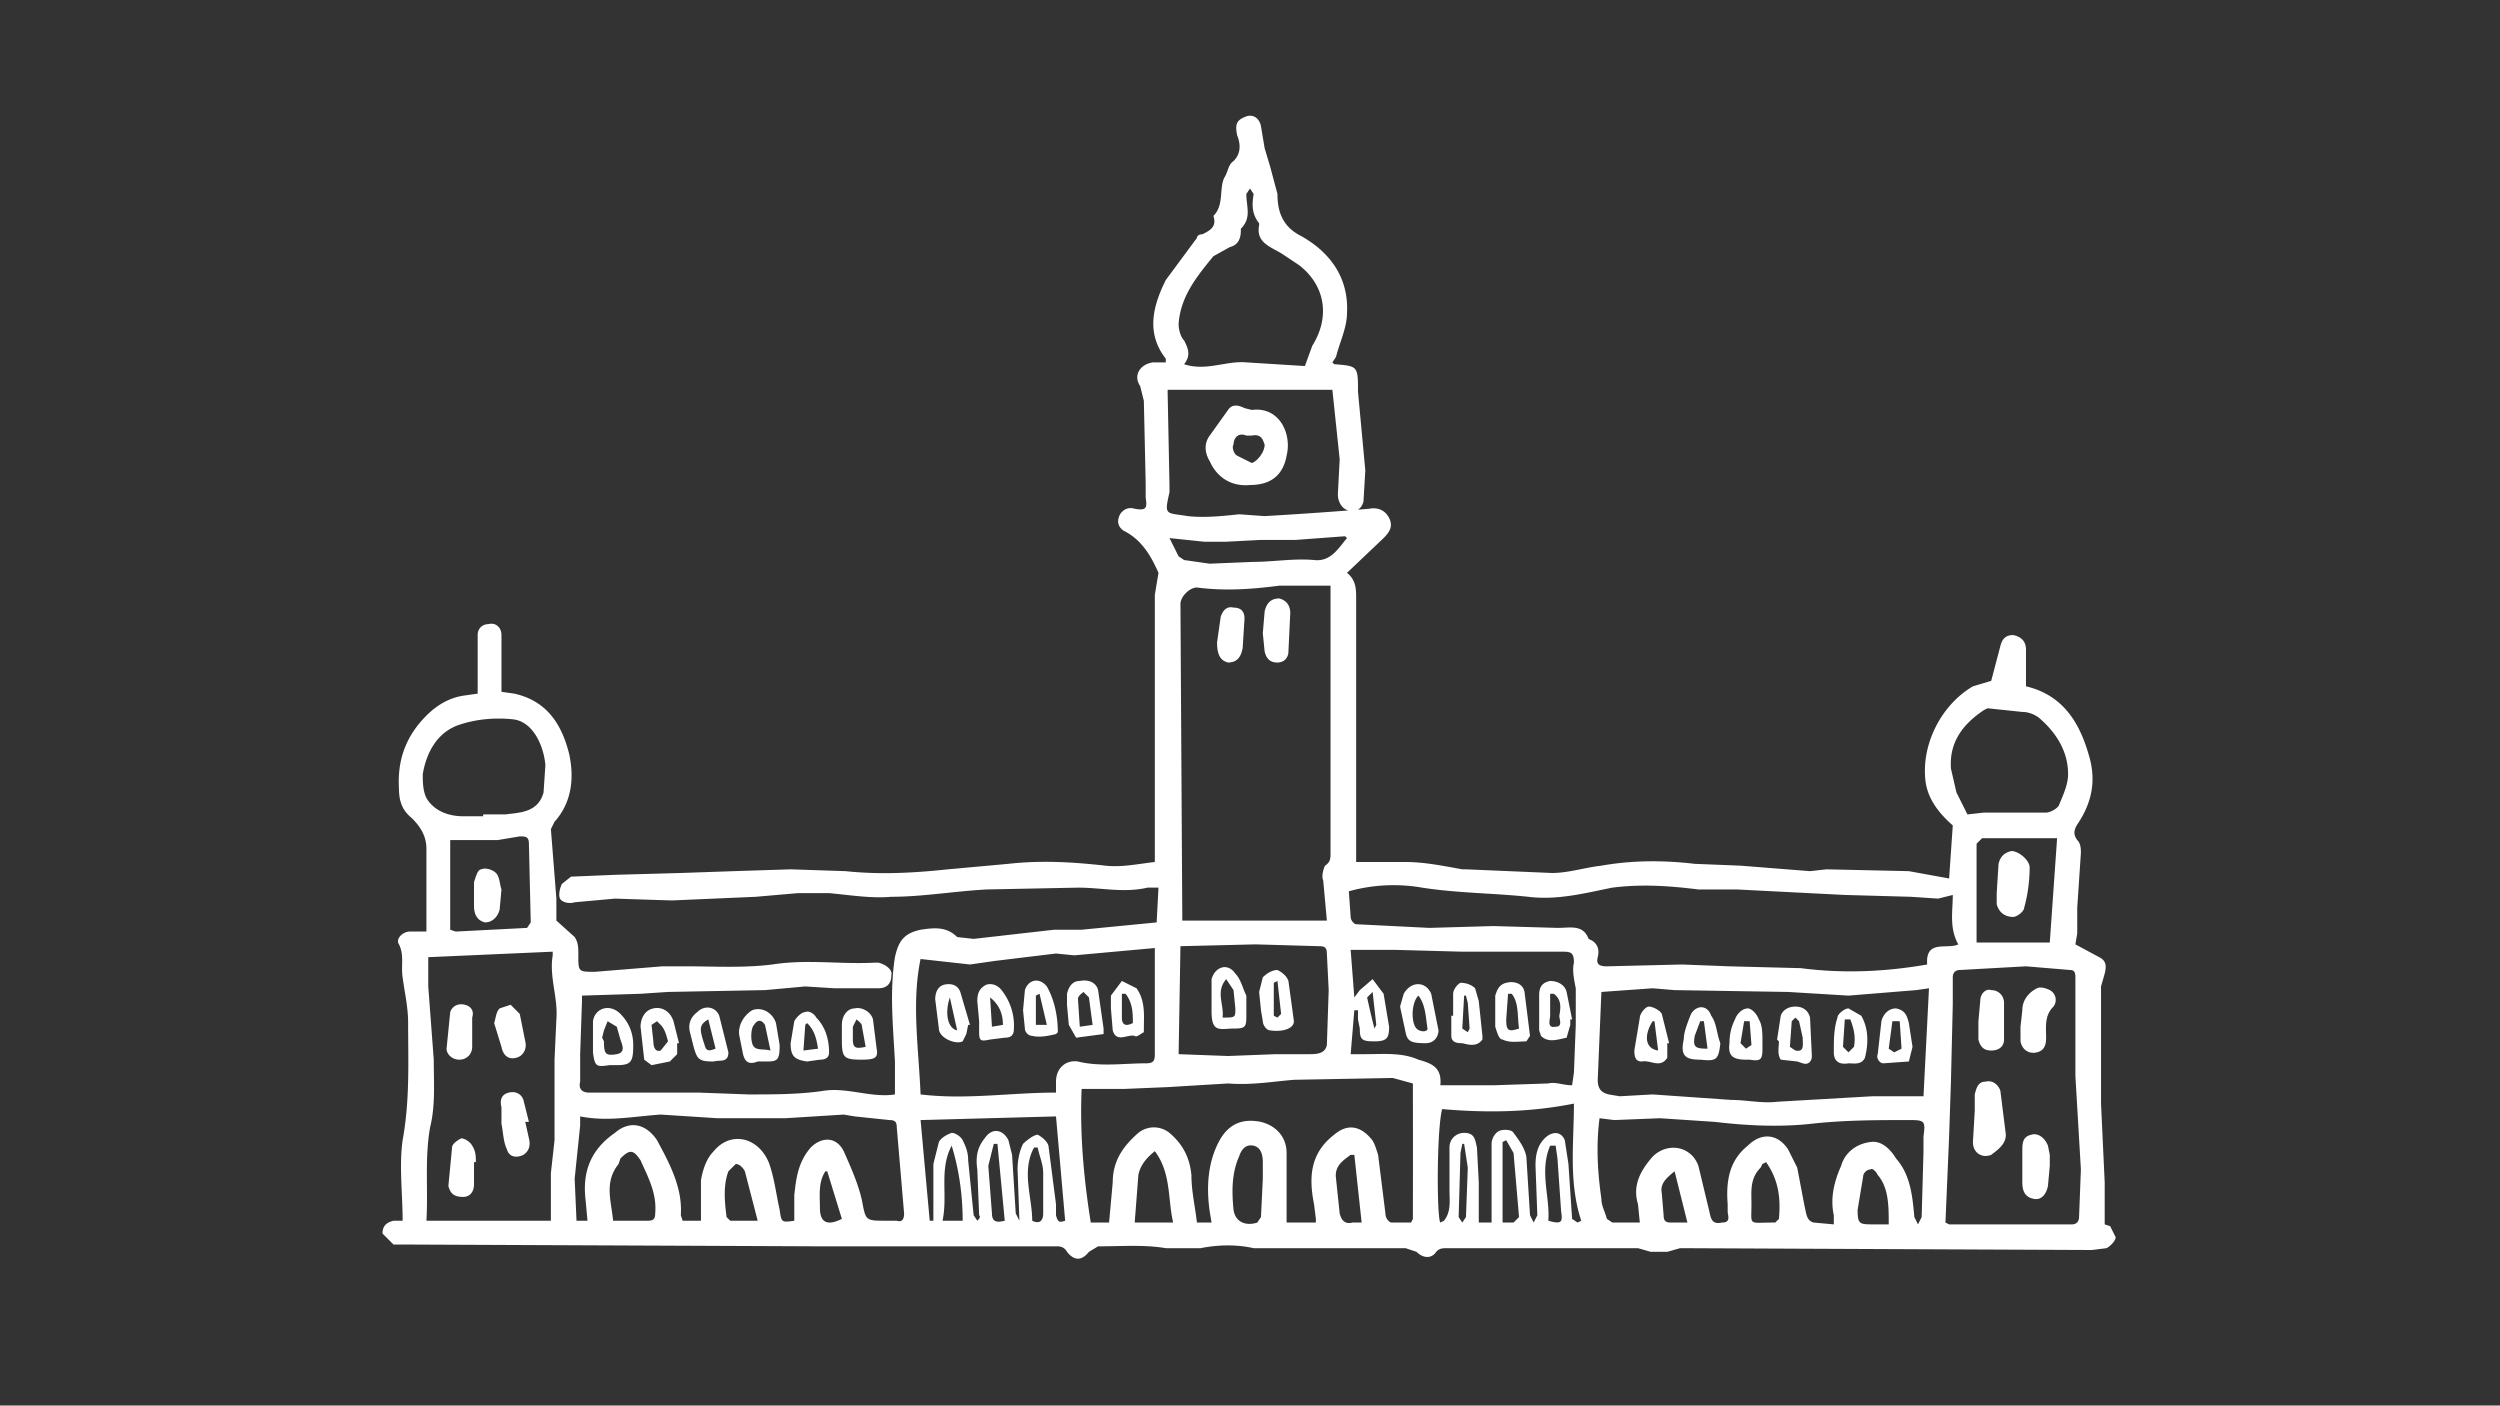 <svg xmlns="http://www.w3.org/2000/svg" fill="#fff" width="1366" height="768"><rect width="100%" height="100%" fill="#333333" stroke="none"/><path d="m1150 669 3 1 3 6c0 2-3 5-5 6l-8 1-225-1-7 2h-9l-7-2H791c-3 0-5 0-7 3-3 3-7 2-10-1l-6-2h-83c-9-2-19-2-29 0h-19c-12-2-24-1-37-1l-5 3c-4 5-8 5-12 0-1-2-3-3-5-3H449l-230-1h-4l-6-6c0-4 2-6 6-7h5c0-15-2-30 0-44 4-22 3-43 3-64 0-9-2-17-3-25-1-6 1-12-2-18-2-3 2-7 6-7h9v-45c0-7-3-12-8-17-5-4-7-9-7-16-1-16 4-29 15-40 6-6 13-10 21-11l7-1v-32c0-4 3-6 6-6 4-1 7 2 7 6v31l7 1c18 4 26 17 30 33 3 14 1 27-8 37l-2 4 3 38v12l10 9c2 3 2 6 2 10 0 9 0 9 9 9l37-3h13c15 0 31 1 47-1 19-3 37 0 56-1h2c4 1 8 4 7 7 0 5-3 7-7 7h-24l-16-1-11 1-11 1-53 1-15 1-32 1v3l-1 29v15c-1 4 1 6 5 6h60l27 1c14 0 28 0 41-2s26 4 39 2v-18c-1-19-3-38 0-57 2-9 5-13 14-15 7-1 14-2 20 4l9 1 44-5h15l41-4 1-19h-6c-13 3-25 0-38 0l-50 1c-18 1-35 4-52 4-11 1-23-1-34-2h-17l-23 2-46 2-31-1-22 2c-3 1-7 0-8-2s0-6 1-8l5-4 24-1 36-1 29-1 31-1 30 1c19 2 37 1 56-1l33-3c18-2 35-1 53 1 9 1 18-1 27-2V325l2-12c-4-9-9-18-19-23-3-2-4-5-2-9 2-3 5-4 8-3 6 1 7 0 6-6v-8l-1-45-2-8c-4-6 0-12 7-13h7v-2c-11-14-7-29 0-43l17-23c0-1 1-2 3-2 4-2 8-4 6-10 6-6 3-15 6-21 2-3 2-7 5-9 4-4 4-9 2-14-1-5-1-8 4-10 4-2 8 0 9 5l2 12 3 10 4 15c0 10 3 18 13 23 16 9 26 23 25 42 0 8-4 16-6 24l-2 3 1 1c13 1 13 1 13 15l4 43-1 17c-1 4-4 6-8 5s-6-5-6-9l1-19-4-38h-90v2l1 50v4c-3 13-2 11 10 13 9 1 19 0 28-1l14 1a2237 2237 0 0 0 57-4c5-1 9 1 11 5s1 7-3 11l-20 19c5 4 5 9 5 14v144h27c10 0 20 2 31 4h2l47 2c9 0 18-3 27-4 17-3 34-3 51-1l25 1 38 3 9-1 45 1 22 4 2-29c-8-7-14-15-15-25-2-20 9-41 26-51l10-3 5-19c1-4 3-6 7-6 5 1 7 4 7 8v20c21 5 30 21 35 40 3 12 1 23-6 34-2 3-4 6-1 10 2 2 2 5 2 7l-2 30v14l-1 6 13 7c4 2 4 5 3 9l-2 7v64l2 43v23zM727 320h-28c-15 2-30 3-45 1-4 0-9 5-9 9l1 171v2h79l-2-22c-1-2 0-6 1-8 3-2 3-4 3-7V320zm10 167 1 14c0 2 2 4 3 4l40 2 35-1 35 1c7 0 14-2 17 6l2 1c3 2 4 5 3 9s1 5 5 5l41-1 26 1 39 1c23 3 46 2 69-2-1-14 11-8 17-11-5-9-3-18-3-27l-8 2-15-1-36-1-59-3h-21c-16-2-31-3-47-1-15 3-30 7-46 5-19-2-39-2-58-5a91 91 0 0 0-40 2zm-435 33-68 3v16l3 40c0 12 1 25-2 37-3 17-1 34-2 51h68v-26l2-18v-44l1-22c1-12-4-23-2-35v-2zm417 148v-2l-1-8c-3-15-2-28 11-38 7-6 14-5 20 2 2 2 3 6 4 9l4 32c0 2 1 4 3 5h11l1-2a17002 17002 0 0 0 0-74l-11-3-54 1c-12 1-23 3-36 2l-33 2-24 1h-23c-1 24 1 48 5 73h10l2-22c0-12 6-20 14-27 5-4 12-4 17 0 7 6 11 13 12 23 0 9 2 17 3 26h8l-1-6c-2-14-1-28 6-40 5-8 12-11 22-9 8 2 14 8 14 17v38h16zm344 0 2 1h67c3 0 4-2 4-4l1-26-3-51v-53c0-3 0-5-3-5l-24-2-36 2c-3 0-4 2-4 4v15l-1 42-1 30-2 47zm-12-69 3-59-7 1-37 3-33-2-62-1-12-1-28 2-2 48c0 5 2 7 6 8l6 1 18-1 43 3c8 0 17 2 25 1l52-3h28zm-474-2v-6c0-7 5-12 12-11 12 3 25 1 37 1 4 0 5-1 5-5v-58l-44 4-10-1-33 4-14 2-27-3c-5 24-1 49 0 74 25 3 49-1 74-1zm282-4 1-7 1-26v-20c-1-5-2-10-1-14 0-6-2-6-7-6h-54l-37-1h-24l2 26 3-4 7-6 6 8 3 18c0 6-1 8-8 8s-8-1-8-7l-1-5v-5h-2l-2 24h8c10 0 20-1 29 3 7 2 13 4 12 14h29l30-1c4-1 8 1 13 1zm143 76v-5c-2-9 0-18 4-27 2-7 8-12 16-13 6-1 11 4 14 9 8 9 9 21 10 32l2 4 2-4 1-36v-8c1-8 1-9-7-9-18 0-36 0-54 2s-36 1-53-1l-30-2-25 1-8-1c-2 15-1 30 1 44 0 4 2 7 3 11l3 2h15l-1-10c-3-10 1-18 8-26 8-8 21-6 25 5l6 25c1 5 2 7 7 6 5 0 3-4 3-6v-4c-1-13 1-24 11-32 7-7 16-7 22 2l5 10 4 21c1 4 1 8 5 9l11 1zm-568-2v-14c1-9 2-18 9-26 6-6 14-6 18 2 4 9 8 18 10 27 2 11 2 11 13 11h6c3 1 4-1 4-4l-4-47c0-3-1-4-4-4l-19-2-6-1-32 2h-37l-31-2c-15 1-29 4-44 1v5l-3 29 1 23h6l-1-11c-2-16 3-28 16-37 8-7 17-5 23 4 7 13 14 26 13 41l1 3h10v-22c1-6 3-12 7-16 9-11 24-8 30 6 3 8 4 17 6 26 1 7 1 7 8 6zm279-467 4-11c10-16 7-33-7-44l-9-6c-6-4-15-6-13-16v-1c-4-5-4-10-3-16l-2-3-2 3c0 7 3 13-3 19v1c0 5-2 8-6 9l-9 5c-9 11-18 22-19 37 0 3 1 7 3 9 2 4 4 8 0 13 12 4 23-2 34-1l32 2zm-69 376 27 1 26-1h18c4 0 9 0 10-5l1-30-1-20c0-3-1-4-4-4l-35-1-41 1-1 59zm431-131 9-1h34c2 0 6-2 7-4 2-5 5-11 5-17 0-12-6-22-15-30-2-2-6-4-10-4l-19-2-2 1c-12 8-19 18-18 32l3 13 6 12zm-811 1v-1h12c8-1 18-1 21-12l1-15c-1-11-7-24-18-25-10-1-20 0-29 3-12 4-18 15-20 27 0 4 0 9 2 13 4 7 12 10 20 10h10zm598 222 2-1c-7-21-4-43-4-64-25 5-49 5-72 3-3 11-3 59-1 62l2-1c4-5 3-11 3-17v-23c0-5 4-8 8-8 6 0 6 4 7 8l1 19v22h7v-43c0-3 2-6 4-7s7-1 8 1c3 4 6 8 7 13l2 32 2 4 2-4-1-27c0-6 1-11 5-15s9-4 11 1l2 13 2 30 3 2zm258-153 4-57h-41l-3 3v54h40zm-874-7 3 1 39-2 2-3-1-43c0-4-2-4-5-4l-12 2h-26v49zm262 159h2v-31l3-12c1-2 4-4 7-5 2 0 5 2 6 4 2 4 3 7 3 11l3 30 2 3c1-1 2-2 1-3l-1-25c-1-7 0-12 4-17 4-6 10-5 13 1l2 8 2 32 2 4-1-28c0-5 1-10 3-14 2-2 6-5 8-5 2 1 6 4 6 7l4 31v6c1 4 2 4 5 3l-5-57-74 2 5 55zm228-373-1-1-27 2h-19l-19 1h-12l-19-2 5 10 3 2 14 2 24-1c11 0 22-2 33-1 9 1 13-6 18-12zM335 667h19c3 0 4-1 4-4 1-11-4-20-8-29-4-6-6-6-11-1l-1 3c-8 10-4 20-3 31zm355-23v-9c0-4-1-8-5-9-5-1-7 3-8 6-4 9-4 19-3 29 1 7 7 9 13 7l2-3 1-21zm-70 24h21c-3-13-1-27-10-39-5 4-8 8-9 13l-2 26zm412 1c0-10 0-20-6-27-1-2-3-4-4-3-2 0-4 2-4 4l-3 18c0 8 1 8 9 8h8zm-67-34-2 1-1 2c-6 6-5 13-5 20 0 12-2 10 12 10h1l2-2c1-11 0-21-7-31zm-551 32-7-27c-1-2-3-4-5-4l-4 4c-3 8-2 17-1 25l2 2h15zm330 1-4-37h-2c-4 3-9 6-8 13l2 19c1 4 3 6 7 5h5zm77 0h6l3-3-3-35-4-7-2 1v44zm-306-1h11c0-14-2-28-6-41-7 13-2 27-5 41zm52-40h-2c-7 13-1 27-1 40 4 2 6 0 6-4v-22c0-5-2-9-3-14zm-18 40-4-42h-2l-3 12 2 26c0 5 3 5 7 4zm297 0c7 2 8 1 7-5l-2-29-1-7h-3c-6 14 0 28-1 41zm76 1-7-28c-5 4-8 7-7 12l1 12c0 3 1 4 4 4h9zm-470-28h-1c-4 6-3 13-3 20 0 8 4 10 12 6l-8-26zm348-15h-1l-1 5-1 35 2 3 2-3 1-27-2-13zm-50-83-3 3a398 398 0 0 0 4 17l1-2-2-18z"/><path d="M683 265c-10 1-18-4-22-13-3-5-3-10 0-14l10-14c2-3 5-3 9-1l4 1c15-2 22 13 19 25-2 11-9 16-20 16zm1-12c3-1 7-6 7-10-1-3-2-6-7-5h-3c-5-2-7 2-7 5-1 1 0 5 2 6l8 4zM346 571c0 9-1 11-9 11h-4c-7 1-8 1-9-7v-17c1-7 9-10 15-4 5 5 7 11 7 17zm-17-4 1 2c0 7 1 8 7 7 5-1 3-5 2-8l-2-7-5-3-2 5-1 4zm97 4c0 8-1 9-7 9h-5c-5 2-7 0-8-4l-2-10c-1-5 2-11 7-14 5-2 11 1 13 7l2 12zm-5 3-3-14c-2-3-4-3-6 0-2 2-2 10 0 12s5 1 9 2zm-51-3v5l-4 4-10 2-4-3-2-18c0-4 2-9 7-10 4-1 9 1 11 7l3 12h-1zm-5-2c-1-4-2-7-4-9l-2-2-3 2 1 9c0 3 1 6 4 5l4-5zm25 11c-8 0-9-1-11-8l-2-8c-1-4 0-8 4-11 4-4 10-3 12 2l5 20c0 6-5 4-8 5zm-3-23c-5 3-5 5-2 14 1 4 3 3 6 2l-4-16zm84 22c-10 0-11-1-11-11v-8c0-5 3-9 7-9 4-1 9 2 10 6l2 16c1 5-1 6-8 6zm2-7-2-11c0-2-2-3-3-4l-2 4v7c0 5 2 5 7 4zm-41-2 2-12c1-2 4-5 6-5 2-1 5 1 6 3 5 5 7 12 7 19 0 3-2 4-5 4l-7 1c-7-1-9-3-9-10zm15 3c-1-6-2-10-6-14l-1 1-1 14 8-1zm243-227 1-12c1-4 3-7 8-7 4 1 6 4 6 8l-1 21c0 3-2 6-6 6s-6-2-7-6l-1-10zm-25 5 2-14c1-3 3-6 7-5 4 0 6 2 6 6l-1 16c-1 6-4 8-8 8-4-1-6-4-6-11zM287 613l2 9c1 4 0 7-3 9-4 2-8 1-9-3-2-4-2-9-3-14v-9c-1-4 0-7 4-8s7 1 8 4l3 12h-2zm-28 22v12c0 4-2 7-6 7-5 0-7-2-8-6l2-21c0-2 3-4 5-5 2 0 5 2 6 4 2 3 2 6 2 9h-1zm11-76c1-3 1-6 3-8l6-2 5 5 3 15c1 4-1 8-5 9s-7-1-8-6l-4-13zm-12-3v16c0 4-3 7-7 7s-7-3-7-6l2-20c1-3 4-5 8-4s5 4 4 7zm821 51v-9c1-4 2-7 6-7 4-1 7 2 8 5l3 24c0 5-4 8-8 11-5 2-10-1-10-7l1-17zm25-46 1-9c0-6 4-10 8-12 2-1 5 0 7 1a6 6 0 0 1 2 9c-5 5-4 11-4 17 0 4-1 7-5 8s-8-1-9-6v-8zm16 76-1 11c-1 5-4 8-8 7-5-1-6-5-6-9v-17c0-4 0-8 5-9 3-1 7 1 9 6l1 5v6zm-39-79 1-11c0-4 3-7 6-6 4 0 7 3 7 7v20c0 4-3 6-7 6s-6-2-7-6v-10zm-110 10 2-13c1-3 4-5 8-5s7 2 8 6l1 21c0 3-2 5-5 4l-3-1-9-1c-2-3-1-7-1-10l-1-1zm14-1-2-9-2-2-2 2-1 14 3 2c5 1 4-3 4-7zm60 5-2 8-14 1c-2 0-4-3-3-5l2-18c1-4 4-7 8-7 5 1 6 4 7 8l2 13zm-7-14h-4l-2 15 3 2 4-2-1-15zm-28 23c-6 1-8-2-8-6 0-7 0-13 2-19 0-2 4-5 6-5l7 4c4 7 4 15 2 23-2 4-6 3-9 3zm1-24h-3l-1 15 3 3 3-3c1-5 0-10-2-15zm-100 13v8c-4 6-9 1-14 2-3 0-4-2-4-6l3-18c0-2 3-6 5-6s6 2 7 4l4 16h-1zm-8-12c-5 8-4 15 3 16l-2-16zm37 12c-1 9-2 10-11 9-8 0-11-2-9-11 0-4 2-9 4-14 3-5 9-5 11 1 3 4 3 10 5 15zm-9-12h-2l-3 8c-1 6 0 7 7 7l-2-15zm32 11v4c0 6-1 7-7 6h-2c-7 0-10-2-9-9 0-5 1-9 3-13 1-3 4-6 7-6 2 0 5 3 6 6 2 3 2 8 2 12zm-7-11h-3l-2 12 3 3 3-2-1-13zm-373-9v-6c1-4 3-7 7-7 5-1 9 1 10 5l3 21v3l-15 2-4-7-1-11zm7 12 7-1-2-15-3-3c-1 1-3 2-3 4l1 15zm-55-3-1-11c0-4 1-7 5-9 4-1 7 1 9 4a31 31 0 0 1 6 20c0 3-1 5-5 5l-8 1c-5 1-6 1-6-4v-6zm6-13 1 16 6-1c0-6-2-11-7-15zm18 7 1-11c2-6 8-7 12-2 4 7 6 16 6 25l-1 1c-4 1-9 2-13 1-2 0-4-2-4-4l-1-10zm13 8-4-17-2 1v16h6zm35-9v-7l6-8 8 4c5 7 4 15 4 23v1c-2 1-4 3-5 2-4-1-10 4-12-3l-1-12zm8-8h-2v13c0 4 2 5 6 3 0-5 0-11-4-16zm-86 17-1 5-2 4c-4 2-13-2-13-7l-2-16c0-3 1-7 5-8 5-1 8 1 9 5l5 17h-1zm-6 3-4-18c-3 9-1 17 4 18zm271-8v-12c0-2 2-5 4-6 3 0 6 1 8 3l2 7 2 19v2c-3 4-7 3-11 2-2 0-6 0-6-4v-11h1zm7-11h-1l-1 18 3 2 1-2-1-14-1-4zm16 9v-9c1-3 2-6 6-7s9 0 10 5l3 24-2 3c-4 0-9 1-13-1-2 0-3-4-4-7v-8zm9-10h-2l-1 14c0 6 1 7 7 5-1-7 0-14-4-19zm32 14v3l-2 7c-5 1-10 3-14-1l-1-3v-19c0-4 1-7 6-8 4 0 8 2 9 6l3 15h-1zm-9-14h-2v12c0 2-2 7 3 6 4 0 2-4 2-6 1-5 1-9-3-12zm-84 7 2-7c4-7 12-7 15 0l4 20c0 3-2 7-7 7-8 0-10-1-11-6l-3-14zm10-6c-4 4-4 15-1 18 2 2 6 2 6 0-1-6-1-13-5-18zm-94 5v5c0 7 0 8-7 8-4 0-8 1-10-1s-2-6-2-10v-16c2-7 9-9 13-3 3 3 4 8 6 12v5zm-13 7c7 0 7 0 7-5l-1-10-4-6c-6 7-1 14-2 21zm21-4-1-10 2-8c2-2 5-4 8-4 2 1 5 3 6 6l3 22c0 4-6 6-13 5-2 0-4-3-4-5l-1-6zm9-16-2 1v18l2 1 2-2-2-18zm393-48 1-16c1-4 3-6 7-7 4 0 10 5 10 9 0 7-1 15-3 22 0 2-4 5-6 5-5 0-8-3-9-7v-6zm-817-2-1 11c-1 4-4 7-8 7-4-1-6-4-6-9v-13c1-3 2-7 4-7 2-1 6 0 8 2s2 6 3 9z"/></svg>